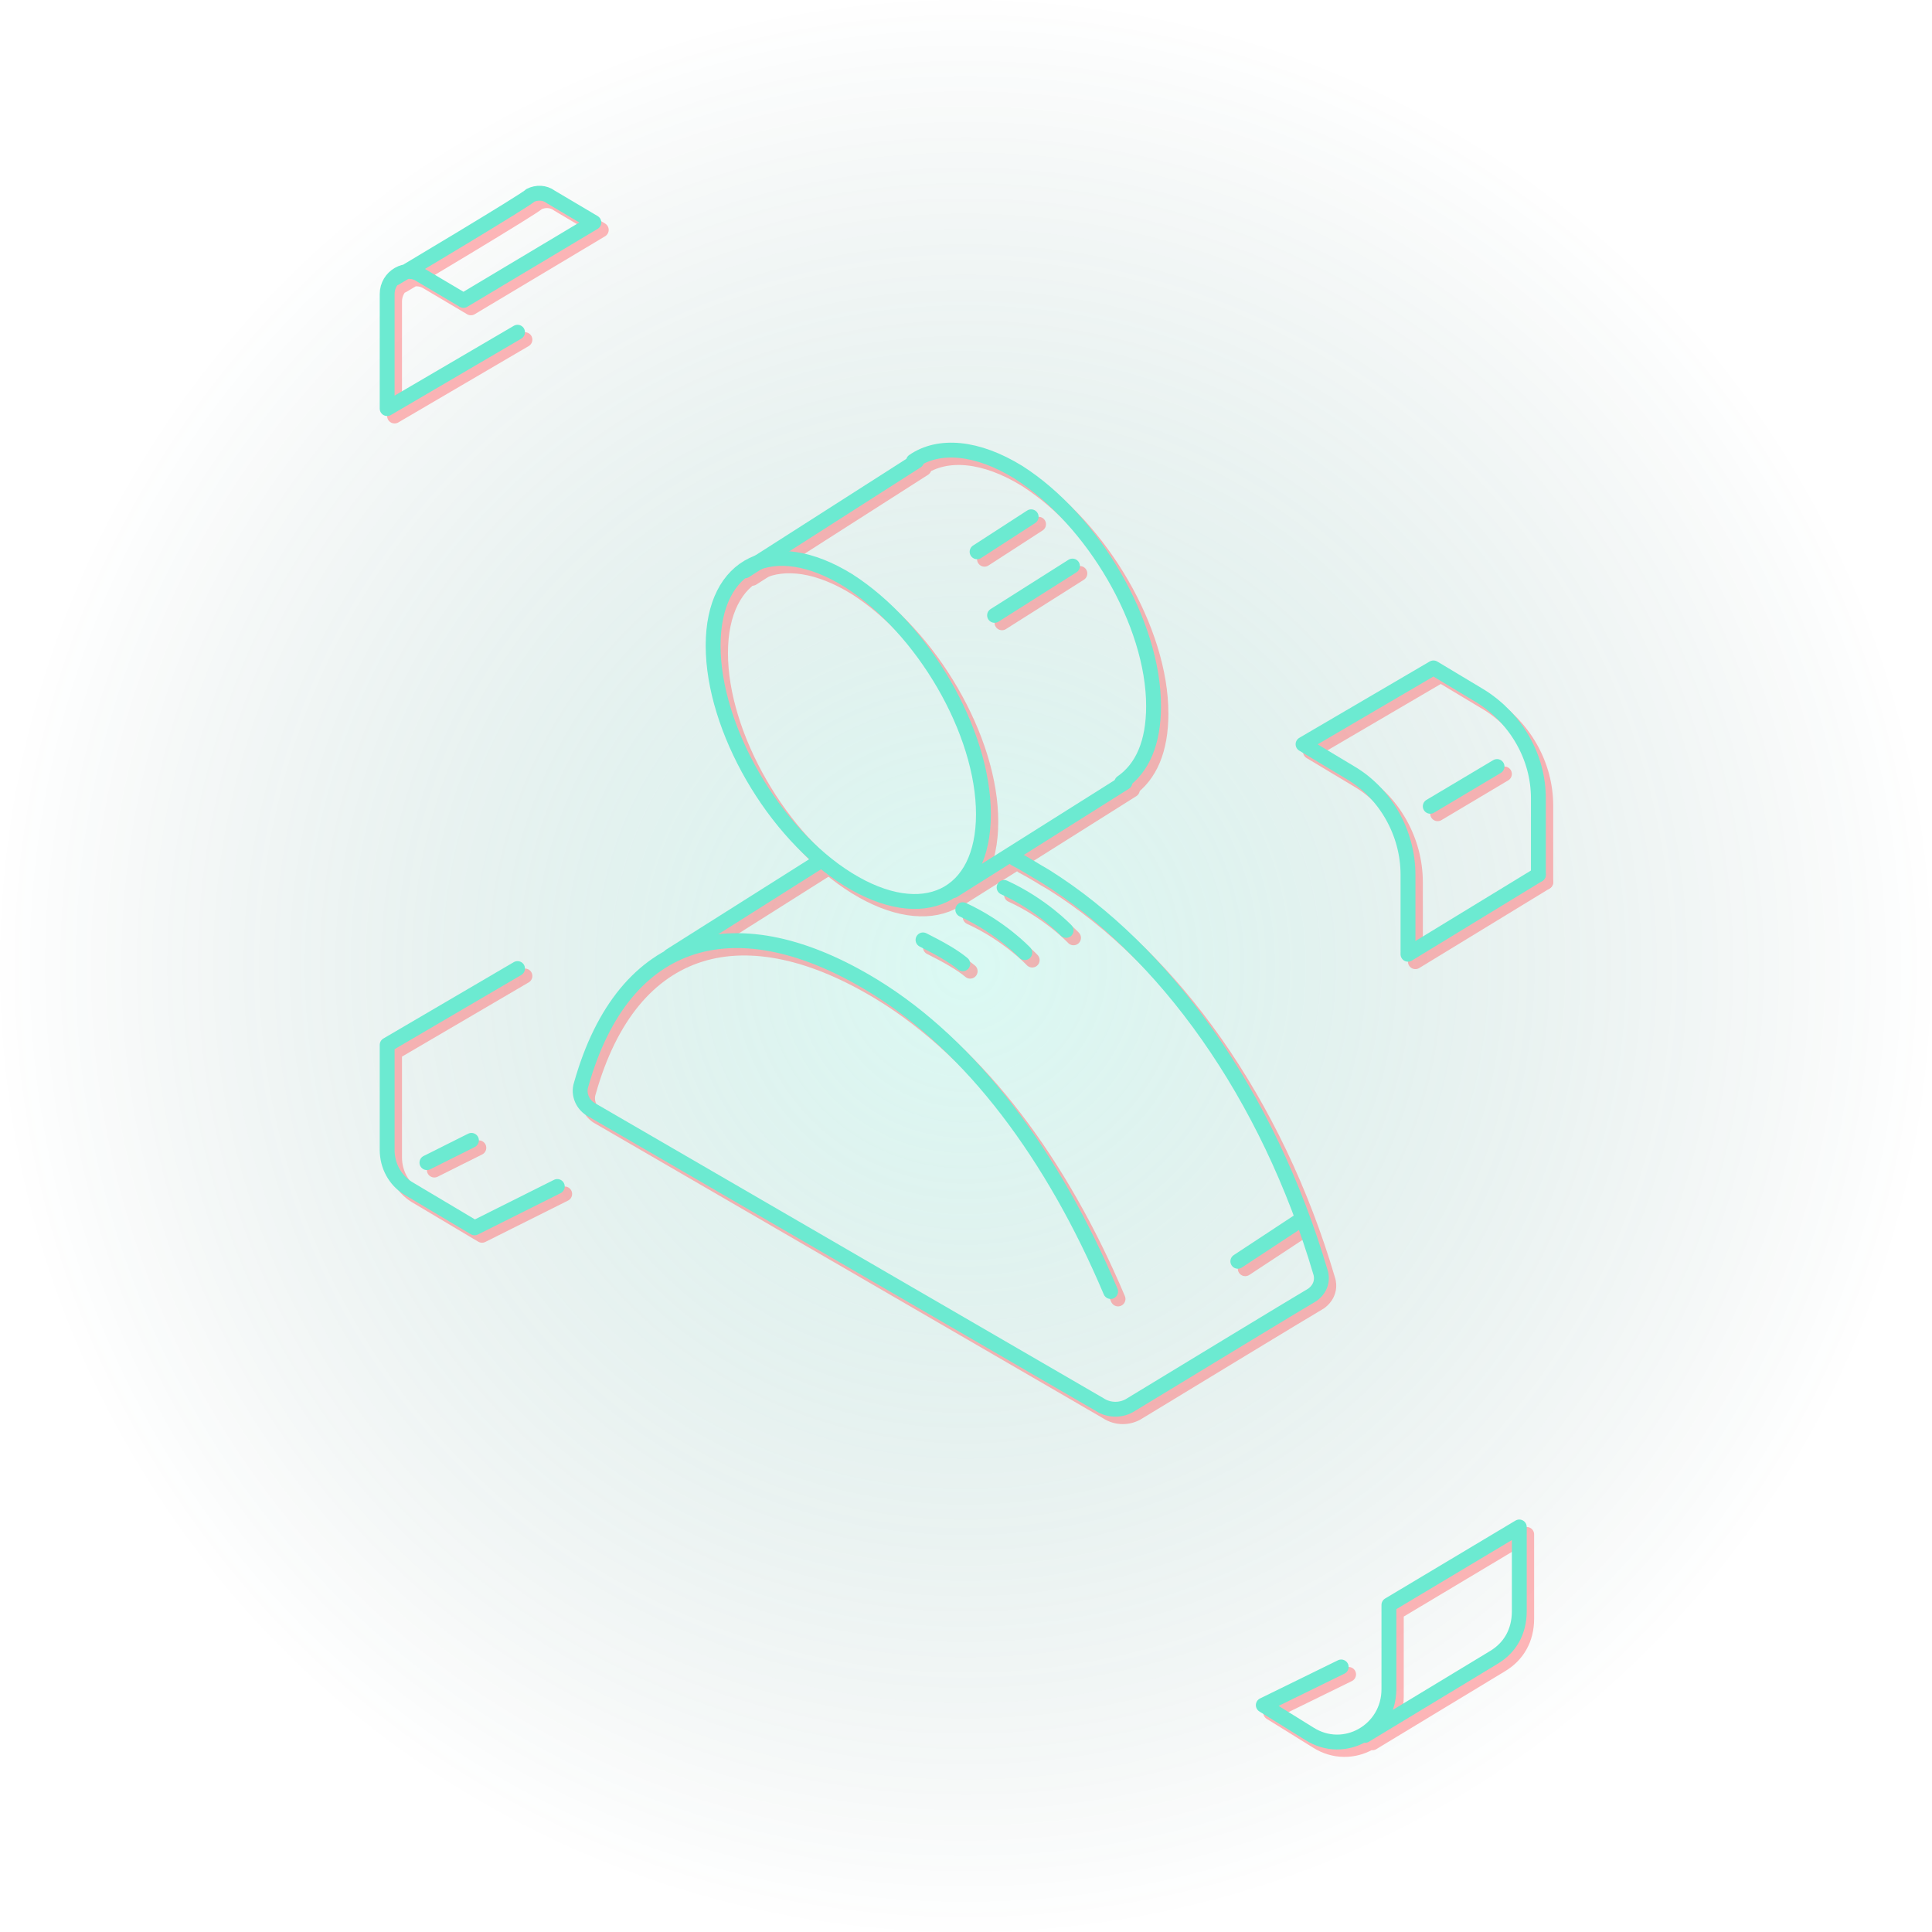 <svg width="260" height="260" viewBox="0 0 260 260" fill="none" xmlns="http://www.w3.org/2000/svg">
<ellipse cx="129.938" cy="130" rx="129.938" ry="130" fill="url(#paint0_radial_571_12405)" fill-opacity="0.25"/>
<g opacity="0.5">
<path d="M208.025 118.714V108.438C208.025 102.872 205.03 97.734 200.322 94.736L193.902 90.883L176.355 101.159L182.775 105.013C187.483 107.796 190.479 113.148 190.479 118.714V128.991" stroke="#FF7073" stroke-width="2" stroke-miterlimit="10" stroke-linecap="round" stroke-linejoin="round"/>
<path d="M70.644 45.71L53.098 55.986V40.572C53.098 38.217 55.666 36.718 57.591 38.003L63.369 41.428L80.916 30.938L75.138 27.512C74.282 26.87 73.212 26.87 72.356 27.298C72.142 27.727 54.168 38.431 54.168 38.431" stroke="#FF7073" stroke-width="2" stroke-miterlimit="10" stroke-linecap="round" stroke-linejoin="round"/>
<path d="M70.644 131.344L53.098 141.62V155.75C53.098 157.891 54.168 159.818 55.88 160.888L64.867 166.24L75.994 160.674" stroke="#FF7073" stroke-width="2" stroke-miterlimit="10" stroke-linecap="round" stroke-linejoin="round"/>
<path d="M115.154 119.358C125.211 125.566 133.342 121.713 133.342 110.58C133.342 99.447 125.211 85.532 115.154 79.109C105.096 72.9 96.965 76.754 96.965 87.887C96.965 99.019 105.096 113.149 115.154 119.358Z" stroke="#FF7073" stroke-width="2" stroke-miterlimit="10" stroke-linecap="round" stroke-linejoin="round"/>
<path d="M151.958 106.299C154.74 104.372 156.238 100.947 156.238 96.022C156.238 84.89 148.106 70.974 138.049 64.552C132.485 61.126 127.35 60.698 123.926 63.053" stroke="#FF7073" stroke-width="2" stroke-miterlimit="10" stroke-linecap="round" stroke-linejoin="round"/>
<path d="M208.023 118.715L190.477 129.419" stroke="#FF7073" stroke-width="2" stroke-miterlimit="10" stroke-linecap="round" stroke-linejoin="round"/>
<path d="M150.46 174.806C142.756 156.609 131.843 141.837 118.576 133.701C100.387 122.569 84.98 126.422 79.202 146.975C78.774 148.259 79.416 149.758 80.7 150.4L148.962 190.007C150.246 190.863 151.957 190.863 153.241 190.007C159.233 186.367 176.138 176.091 177.636 175.234C179.348 173.95 178.706 172.237 178.706 172.237C171.644 148.259 157.735 128.991 141.686 118.929C140.188 118.073 138.904 117.216 137.62 116.574" stroke="#FF7073" stroke-width="2" stroke-miterlimit="10" stroke-linecap="round" stroke-linejoin="round"/>
<path d="M101.246 77.823L124.357 63.051" stroke="#FF7073" stroke-width="2" stroke-miterlimit="10" stroke-linecap="round" stroke-linejoin="round"/>
<path d="M129.277 120.855L152.388 106.297" stroke="#FF7073" stroke-width="2" stroke-miterlimit="10" stroke-linecap="round" stroke-linejoin="round"/>
<path d="M91.188 129.63L111.516 116.785" stroke="#FF7073" stroke-width="2" stroke-miterlimit="10" stroke-linecap="round" stroke-linejoin="round"/>
<path d="M136.125 120.43C141.261 122.785 144.47 126.21 144.47 126.21" stroke="#FF7073" stroke-width="2" stroke-miterlimit="10" stroke-linecap="round" stroke-linejoin="round"/>
<path d="M130.562 123.422C135.698 125.777 138.908 129.202 138.908 129.202" stroke="#FF7073" stroke-width="2" stroke-miterlimit="10" stroke-linecap="round" stroke-linejoin="round"/>
<path d="M125.211 127.488C127.351 128.559 129.277 129.629 130.561 130.7" stroke="#FF7073" stroke-width="2" stroke-miterlimit="10" stroke-linecap="round" stroke-linejoin="round"/>
<path d="M58.449 157.462L64.441 154.465" stroke="#FF7073" stroke-width="2" stroke-miterlimit="10" stroke-linecap="round" stroke-linejoin="round"/>
<path d="M184.699 234.538C184.699 234.538 199.892 225.332 202.032 224.047C204.172 222.763 205.456 220.622 205.456 217.839V206.492L187.909 216.983V228.329C187.909 233.896 181.917 237.321 177.209 234.324L171.004 230.47L181.489 225.332" stroke="#FF7073" stroke-width="2" stroke-miterlimit="10" stroke-linecap="round" stroke-linejoin="round"/>
<path d="M193.473 109.508L202.46 104.156" stroke="#FF7073" stroke-width="2" stroke-miterlimit="10" stroke-linecap="round" stroke-linejoin="round"/>
<path d="M132.488 75.257L139.764 70.547" stroke="#FF7073" stroke-width="2" stroke-miterlimit="10" stroke-linecap="round" stroke-linejoin="round"/>
<path d="M167.578 170.739L175.71 165.387" stroke="#FF7073" stroke-width="2" stroke-miterlimit="10" stroke-linecap="round" stroke-linejoin="round"/>
<path d="M134.84 83.812L145.325 77.176" stroke="#FF7073" stroke-width="2" stroke-miterlimit="10" stroke-linecap="round" stroke-linejoin="round"/>
</g>
<path d="M207.029 117.714V107.438C207.029 101.872 204.033 96.734 199.326 93.736L192.906 89.883L175.359 100.159L181.779 104.013C186.487 106.796 189.482 112.148 189.482 117.714V127.991" stroke="#6CEAD1" stroke-width="2" stroke-miterlimit="10" stroke-linecap="round" stroke-linejoin="round"/>
<path d="M69.648 44.71L52.102 54.986V39.572C52.102 37.217 54.669 35.718 56.595 37.003L62.373 40.428L79.92 29.938L74.142 26.512C73.286 25.87 72.216 25.87 71.36 26.298C71.146 26.727 53.172 37.431 53.172 37.431" stroke="#6CEAD1" stroke-width="2" stroke-miterlimit="10" stroke-linecap="round" stroke-linejoin="round"/>
<path d="M69.648 130.344L52.102 140.62V154.75C52.102 156.891 53.172 158.818 54.883 159.888L63.871 165.24L74.998 159.674" stroke="#6CEAD1" stroke-width="2" stroke-miterlimit="10" stroke-linecap="round" stroke-linejoin="round"/>
<path d="M114.158 118.358C124.215 124.566 132.346 120.713 132.346 109.58C132.346 98.447 124.215 84.532 114.158 78.109C104.1 71.9 95.969 75.754 95.969 86.887C95.969 98.019 104.1 112.149 114.158 118.358Z" stroke="#6CEAD1" stroke-width="2" stroke-miterlimit="10" stroke-linecap="round" stroke-linejoin="round"/>
<path d="M150.962 105.299C153.744 103.372 155.242 99.947 155.242 95.022C155.242 83.89 147.11 69.974 137.053 63.551C131.489 60.126 126.353 59.698 122.93 62.053" stroke="#6CEAD1" stroke-width="2" stroke-miterlimit="10" stroke-linecap="round" stroke-linejoin="round"/>
<path d="M207.027 117.715L189.48 128.419" stroke="#6CEAD1" stroke-width="2" stroke-miterlimit="10" stroke-linecap="round" stroke-linejoin="round"/>
<path d="M149.463 173.806C141.76 155.609 130.847 140.837 117.58 132.701C99.391 121.569 83.984 125.422 78.206 145.975C77.778 147.259 78.42 148.758 79.704 149.4L147.966 189.007C149.249 189.863 150.961 189.863 152.245 189.007C158.237 185.367 175.142 175.091 176.64 174.234C178.351 172.95 177.71 171.237 177.71 171.237C170.648 147.259 156.739 127.991 140.69 117.929C139.192 117.073 137.908 116.216 136.624 115.574" stroke="#6CEAD1" stroke-width="2" stroke-miterlimit="10" stroke-linecap="round" stroke-linejoin="round"/>
<path d="M100.25 76.823L123.36 62.051" stroke="#6CEAD1" stroke-width="2" stroke-miterlimit="10" stroke-linecap="round" stroke-linejoin="round"/>
<path d="M128.281 119.855L151.392 105.297" stroke="#6CEAD1" stroke-width="2" stroke-miterlimit="10" stroke-linecap="round" stroke-linejoin="round"/>
<path d="M90.191 128.63L110.52 115.785" stroke="#6CEAD1" stroke-width="2" stroke-miterlimit="10" stroke-linecap="round" stroke-linejoin="round"/>
<path d="M135.129 119.43C140.265 121.785 143.474 125.21 143.474 125.21" stroke="#6CEAD1" stroke-width="2" stroke-miterlimit="10" stroke-linecap="round" stroke-linejoin="round"/>
<path d="M129.566 122.422C134.702 124.777 137.912 128.202 137.912 128.202" stroke="#6CEAD1" stroke-width="2" stroke-miterlimit="10" stroke-linecap="round" stroke-linejoin="round"/>
<path d="M124.215 126.488C126.355 127.559 128.281 128.629 129.564 129.7" stroke="#6CEAD1" stroke-width="2" stroke-miterlimit="10" stroke-linecap="round" stroke-linejoin="round"/>
<path d="M57.453 156.462L63.445 153.465" stroke="#6CEAD1" stroke-width="2" stroke-miterlimit="10" stroke-linecap="round" stroke-linejoin="round"/>
<path d="M183.703 233.538C183.703 233.538 198.896 224.332 201.036 223.047C203.176 221.763 204.459 219.622 204.459 216.839V205.492L186.913 215.983V227.329C186.913 232.896 180.921 236.321 176.213 233.324L170.008 229.47L180.493 224.332" stroke="#6CEAD1" stroke-width="2" stroke-miterlimit="10" stroke-linecap="round" stroke-linejoin="round"/>
<path d="M192.477 108.508L201.464 103.156" stroke="#6CEAD1" stroke-width="2" stroke-miterlimit="10" stroke-linecap="round" stroke-linejoin="round"/>
<path d="M131.492 74.257L138.768 69.547" stroke="#6CEAD1" stroke-width="2" stroke-miterlimit="10" stroke-linecap="round" stroke-linejoin="round"/>
<path d="M166.582 169.739L174.713 164.387" stroke="#6CEAD1" stroke-width="2" stroke-miterlimit="10" stroke-linecap="round" stroke-linejoin="round"/>
<path d="M133.844 82.812L144.329 76.176" stroke="#6CEAD1" stroke-width="2" stroke-miterlimit="10" stroke-linecap="round" stroke-linejoin="round"/>
<defs>
<radialGradient id="paint0_radial_571_12405" cx="0" cy="0" r="1" gradientUnits="userSpaceOnUse" gradientTransform="translate(129.938 130) rotate(90) scale(130 129.938)">
<stop stop-color="#6CEAD1"/>
<stop offset="1" stop-color="#0B423C" stop-opacity="0"/>
</radialGradient>
</defs>
</svg>
